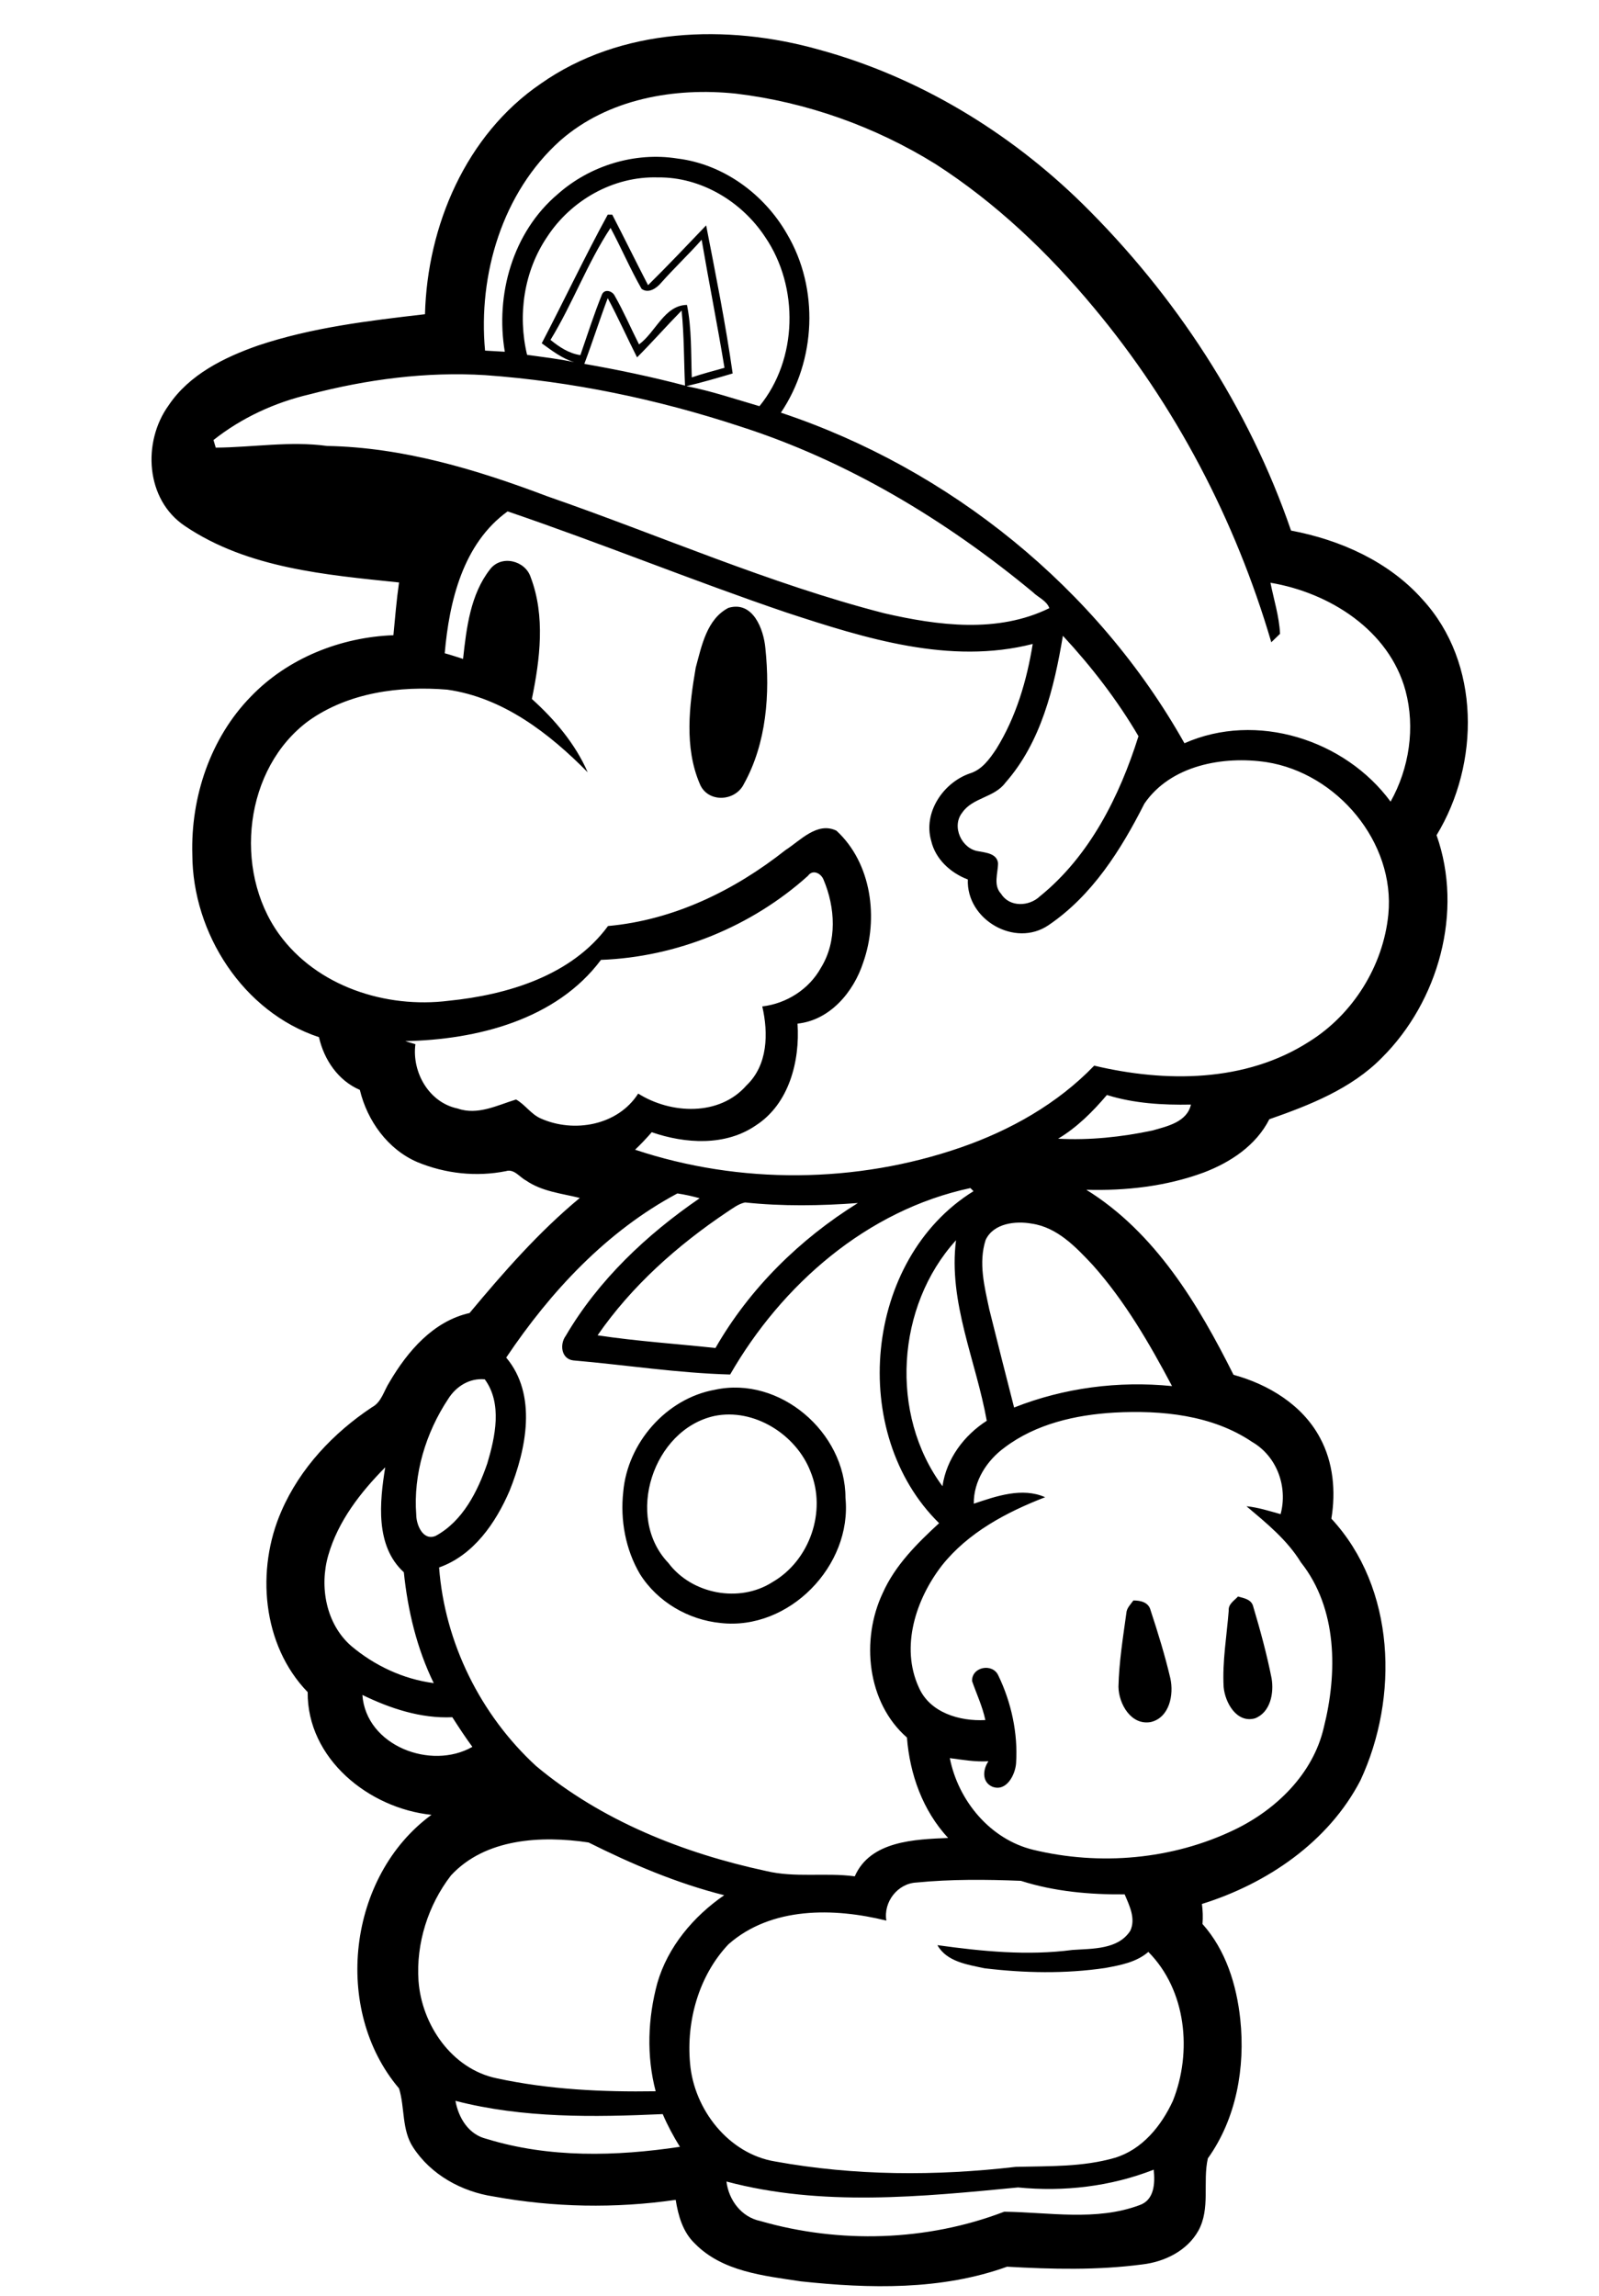<?xml version="1.0" encoding="utf-8"?>
<!-- Generator: Adobe Illustrator 21.0.2, SVG Export Plug-In . SVG Version: 6.00 Build 0)  -->
<svg version="1.2" baseProfile="tiny" id="Layer_1" xmlns="http://www.w3.org/2000/svg" xmlns:xlink="http://www.w3.org/1999/xlink"
	 x="0px" y="0px" viewBox="0 0 567 814" overflow="scroll" xml:space="preserve">
<path d="M399.4,571.9c0.1-1.8,1.5-3.1,2.5-4.5c2.5,0,5.4,0.6,6.1,3.5c2.6,7.9,5.1,16,7,24.1c1.3,5.8-0.3,13.9-6.9,15.5
	c-7,1.3-11.4-6.4-11.5-12.5C396.8,589.3,398.2,580.6,399.4,571.9 M435.7,571c-0.2-2.3,1.9-3.5,3.3-5c2.1,0.6,4.8,1,5.4,3.6
	c2.5,8.4,4.8,16.8,6.5,25.4c0.9,5.2-0.4,12.1-5.9,14.2c-6.5,1.8-10.6-5.6-11.1-11.1C433.4,589,435,580,435.7,571 M253.3,502
	c-21.7,4.8-31.9,35.8-16.3,52.1c8.3,11.1,25.2,14.3,36.9,6.8c13.2-7.6,19.3-25.1,13.5-39.2C282.3,508.5,267.3,499.1,253.3,502
	 M253.5,492.7c23-5,46.3,15.1,46.3,38.3c2.4,24.1-20,47.1-44.2,44.4c-11.5-1.1-22.5-7.5-28.7-17.4c-5.1-8.7-7-19.1-5.9-29.1
	C222.5,511.6,236.2,495.8,253.5,492.7 M258.3,215.5c8.7-2.6,12.5,7.6,13.1,14.3c1.7,16.2,0.4,33.7-7.6,48.1
	c-3.1,6.4-13,6.8-15.7-0.1c-5.5-12.9-3.7-27.7-1.4-41.1C248.8,229,250.6,219.5,258.3,215.5 M361,775.5c-34.2,3.3-69.7,6.9-103.4-2.1
	c0.8,6.6,5.3,12.6,12,14c28.1,8.1,59.1,7.2,86.5-3.3c15.9,0.2,32.6,3.4,47.9-2.3c5.4-1.8,5.6-7.9,5.1-12.6
	C393.8,775.2,377.2,777.1,361,775.5 M161.5,744.8c1.1,6.1,4.7,12,11.1,13.5c22.1,6.8,45.8,6.2,68.5,2.8c-2.3-3.7-4.4-7.6-6.1-11.6
	C210.5,750.6,185.5,751,161.5,744.8 M325,667.4c-6.7,0.3-11.8,6.9-10.7,13.5c-18.6-4.6-40.8-5-56,8.4c-10.5,11.1-15,27.2-13.6,42.3
	c1.4,16.2,13.6,32,30.2,34.7c28.1,5.1,56.9,5.2,85.3,1.9c11.8-0.3,23.7,0.1,35.1-3.2c9.7-2.9,16.5-11.3,20.6-20.2
	c6.9-17.3,4.8-39.2-8.7-52.8c-4.3,3.7-9.9,4.7-15.3,5.7c-14.2,2.1-28.7,1.8-42.8,0.1c-6-1.3-13.4-2.3-16.7-8.2
	c15.8,2.2,31.9,3.8,47.9,1.7c7.1-0.5,16.2-0.1,20.5-6.8c2-4.3-0.3-8.9-2-12.9c-12.4,0.1-24.9-1-36.8-4.8
	C349.7,666.3,337.2,666.2,325,667.4 M159.9,664.9c-8.1,10.5-12.4,24.1-11.5,37.3c1.1,15.6,11.8,31.3,27.7,34.6
	c18.5,4,37.5,4.9,56.4,4.6c-3.3-12.5-2.8-25.9,0.6-38.4c3.7-12.8,12.8-23.6,23.7-31.1c-16.7-4.2-32.7-11-48.1-18.7
	C192,650.7,172.1,651.7,159.9,664.9 M128.5,600.9c1.3,18,24.3,26.8,39,18.4c-2.5-3.4-4.8-6.9-7.1-10.5
	C149.2,609.3,138.4,605.7,128.5,600.9 M116.4,551.4c-3.2,11.1-0.8,24.3,8.1,32.1c8.3,7,18.5,11.8,29.3,13.2
	c-6-12.3-9.2-25.7-10.6-39.3c-10.2-9.3-8.6-24.9-6.6-37.2C127.9,529,119.9,539.2,116.4,551.4 M356.2,513.2
	c-6.3,4.6-11,11.9-10.9,19.9c8-2.7,17.2-5.9,25.3-2.3c-13.7,5.3-27.3,12.5-36.6,24.2c-9.2,11.9-14.8,28.8-8.2,43.2
	c3.9,9,14.5,12.1,23.6,11.6c-1-4.8-3.1-9.2-4.7-13.8c-0.2-5.1,7.3-6.5,9.3-2c4.6,9.5,7,20.5,6.3,31.1c-0.3,4.2-3.5,10.3-8.5,8.3
	c-3.7-1.7-3.3-6.1-1.3-9c-4.6,0.3-9.1-0.5-13.7-1.1c3,15.1,14.3,28.8,29.6,32.5c23.6,5.7,49.3,3.5,71.3-7.1
	c14.8-7.1,27.9-19.8,31.7-36.2c4.9-19.4,4.9-42.2-8.1-58.6c-4.9-8-12.2-13.9-19.3-19.9c4.1,0.4,8.1,1.7,12.1,2.8
	c2.6-9.7-1.3-20.5-10.1-25.6c-14.2-9.6-32.2-11.3-48.9-10.4C381.4,501.6,367.3,504.8,356.2,513.2 M158.9,496
	c-7.9,11.9-12.4,26.7-11.3,41c0,3.6,2.4,9.4,6.9,7.5c9.6-5.2,14.9-15.8,18.3-25.7c2.8-9.4,5.4-21.2-0.9-29.8
	C166.5,488.5,161.7,491.5,158.9,496 M334.2,526.9c1.4-9.7,7.6-18,15.7-23.2c-3.8-21.3-13.7-42.1-10.9-64
	C317.8,463,315.3,501.4,334.2,526.9 M349.5,439.6c-2.6,8.1-0.4,16.6,1.3,24.6c2.9,11.6,5.8,23.2,8.8,34.8c17.7-7,37-9.5,56-7.6
	c-8-15.1-16.7-30.1-28.1-42.9c-6-6.4-12.6-13.4-21.7-14.7C360.2,432.8,352.3,433.6,349.5,439.6 M257.8,429.7
	c-17.6,11.8-33.8,26.2-45.9,43.7c13.9,2.1,27.9,3,41.8,4.5c12.1-21.1,29.9-38.6,50.5-51.4c-13.3,1-26.8,1.2-40-0.2
	C261.8,426.8,259.8,428.4,257.8,429.7 M258.9,487.3c-18.5-0.5-37.1-3.4-55.6-5c-4.3-0.5-4.9-5.7-2.7-8.7
	c11.6-19.8,28.7-35.9,47.5-48.8c-2.6-0.7-5.2-1.3-7.9-1.7c-25.1,13.4-45,34.8-60.7,58.2c11.1,13.2,7.1,32.5,1.2,47.2
	c-4.9,11.4-12.8,22.9-25,27.2c2,26.7,14.7,52.3,34.4,70.4c23.2,19.4,52.2,30.9,81.5,37.2c10.3,2.5,21,0.5,31.5,1.9
	c5.5-12.6,21.3-13.1,33.1-13.6c-9-9.7-13.6-22.6-14.6-35.6c-14.2-12.4-16.4-34.7-8.6-51.2c4.4-9.9,12.2-17.6,20-24.8
	c-32.4-31.8-26.7-93.6,12.2-117.7c-0.3-0.3-0.8-0.8-1.1-1.1C307.4,429,277.2,455.5,258.9,487.3 M392.5,388.2
	c-5,5.9-10.6,11.5-17.3,15.5c11.2,0.6,22.5-0.6,33.4-2.9c5.3-1.5,12.3-3,13.7-9.2C412.3,391.8,402.1,391.2,392.5,388.2 M286.5,310.5
	c-20,18-46.5,28.8-73.4,29.8c-15.9,21.3-44.1,28.3-69.4,28.8c0.9,0.3,2.7,0.8,3.6,1.1c-1.3,9.9,4.8,20.7,15,22.8
	c7.1,2.5,14.1-1.2,20.7-3.2c3.2,1.8,5.3,5.2,8.7,6.7c11.8,5.3,27.4,2.5,34.6-8.8c11.6,7.3,28.8,8.1,38.4-2.9
	c7.6-7.2,7.8-18.5,5.6-28c8.6-1,16.6-6.1,20.8-13.7c5.8-9.4,5.1-21.4,0.9-31.3C291.1,309.6,288.2,308.1,286.5,310.5 M376.9,225.4
	c-3.1,18.4-7.7,37.7-20.4,52.1c-3.9,5.3-11.6,5.2-15.3,10.6c-3.9,4.9-0.2,12.9,5.8,13.7c2.6,0.5,6.5,0.8,6.9,4.2
	c0,3.6-1.8,7.8,1.1,10.9c3,4.8,9.9,4.5,13.7,0.9c17.7-14.3,28.3-35.5,35-56.8C396.2,248.2,387,236.3,376.9,225.4 M157.7,231.6
	c2.2,0.6,4.3,1.3,6.5,2c1.2-11,2.6-22.9,9.6-31.8c4-5.2,12.5-3.1,14.4,2.9c5.2,13.7,3.3,29,0.4,43.1c8.1,7.3,15.4,15.9,19.8,26
	c-13.6-13.8-30-26.5-49.8-29.3c-16.9-1.4-35,1-49.1,11c-22.9,16.8-26.9,52.9-10.6,75.6c13.4,18.6,37.9,26.5,60.2,23.7
	c20.8-2.1,43.6-8.9,56.5-26.5c23.3-2.1,44.8-12.6,62.9-26.9c5.3-3.4,11.3-10.2,18.1-6.9c12.5,11.5,15,31.1,9.5,46.7
	c-3.4,10.5-11.8,20.5-23.3,21.7c0.9,13.3-3,28.5-14.8,36.1c-10.8,7.4-25,6.5-36.9,2.4c-1.9,2.2-3.8,4.2-5.9,6.2
	c37.2,12.4,78.5,12,115.5-0.8c17.6-6.1,34.3-15.5,47.3-29c25.3,6,53.6,6,76.2-8.5c15.6-9.7,26.3-26.9,28.1-45.1
	c2.5-25.6-18.2-50.1-43.2-54c-15.4-2.3-34,1.1-43.3,14.7c-8.3,16.4-18.5,32.6-34,43.1c-11.9,8.1-29.2-2-28.6-16.2
	c-6.1-2.3-11.5-7.2-13-13.7c-2.9-10,4.2-20.6,13.7-23.9c4.3-1.3,7-5.1,9.4-8.7c7-11.3,10.8-24.2,12.9-37.2
	c-29.4,7.5-59.4-2-87.2-11.1c-33.3-11.3-65.8-24.6-99-35.9C164.2,192.7,159.3,213.1,157.7,231.6 M109.8,139.8
	c-12.4,2.9-24.1,8.3-34.1,16.2c0.2,0.7,0.6,2,0.8,2.7c13.2-0.1,26.3-2.4,39.5-0.6c27,0.5,53.1,8.4,78.2,17.9
	c39.8,13.8,78.5,30.9,119.3,41.4c19.1,4.4,40.3,7.2,58.6-1.8c-1-2.7-4-3.8-5.9-5.7c-30.8-25.5-65.8-46.6-104-58.8
	c-29.2-9.6-59.5-15.9-90.1-18.1C151.1,131.7,130.1,134.5,109.8,139.8 M215.5,105.7c-2.9,7.7-5.4,15.6-8.3,23.3
	c12,2.1,23.9,4.6,35.7,7.7c-0.4-8.9-0.3-17.7-1.2-26.6c-5.4,5.5-10.4,11.2-15.8,16.6C222.4,119.8,219.2,112.6,215.5,105.7
	 M195.2,120.5c3.1,2.5,6.5,4.8,10.6,5.4c2.5-7.2,4.8-14.5,7.7-21.6c1-2,3.7-1.1,4.5,0.6c3.2,5.6,5.7,11.5,8.6,17.2
	c5.9-4.3,9-13.9,17-14c1.7,8.4,1.4,17.2,1.7,25.7c3.8-1.3,7.7-2.3,11.6-3.4c-2.5-15.2-5.5-30.2-8.1-45.4c-4.6,5.2-9.7,10-14.4,15.3
	c-1.6,1.9-4.5,3.9-6.9,2.1c-4-7-7.2-14.5-11-21.6C208.3,93.2,203,107.8,195.2,120.5 M194,84c-8.2,12.1-10.5,27.6-7.1,41.8
	c5.6,0.8,11.2,1.4,16.7,2.6c-4.3-1.3-7.9-4.1-11.5-6.7c7.9-15.1,15.2-30.6,23.4-45.6c0.4,0,1.2,0,1.6,0c4.3,8.3,8.4,16.7,12.7,25
	c7-6.9,13.8-14.1,20.6-21.2c3.4,17.5,6.9,34.9,9.4,52.5c-5.4,1.6-10.9,3.2-16.4,4.5c8.8,1.7,17.3,4.6,25.9,7.1
	c13.6-16.6,14.1-42.3,2-60c-8.3-12.6-22.8-21.3-38-21.1C217.4,62.4,202.4,71.1,194,84 M198.7,49.8c-20.6,18.4-29.2,47.6-26.7,74.5
	c2.3,0.1,4.6,0.3,7,0.4c-3.4-20.2,2.8-42.4,18.8-55.9c11.4-10.1,27.3-15,42.4-12.6c16.3,2,30.8,12.6,38.9,26.8
	c11.4,19.3,10.3,44.8-2.2,63.3c59.8,19.9,112.2,62.2,143.1,117.2c25.5-11.3,56.9-1.3,73.1,20.7c6.6-11.8,8.8-26.2,5.3-39.3
	c-5.8-21.5-27-34.8-47.9-38.3c1.2,6,3.1,11.9,3.4,18.1c-1,1-2.1,2-3.1,3c-12.7-43.3-34-84-62.9-118.6
	c-16.2-19.5-34.8-37.2-56.1-50.9c-21.4-13.3-45.8-22-70.8-25C239.2,30.9,215.6,35,198.7,49.8 M191.7,29.7
	c28.4-20,66.1-21.3,98.7-12.1c35.2,9.6,67.4,29.1,93.4,54.6c32.9,32.4,59,72.2,74,115.9c17.5,3.3,34.7,11,46.6,24.4
	c20.7,22.5,20.4,58.3,5,83.6c9.6,27.1,0.7,58.9-19.4,78.9c-10.8,11-25.6,16.8-39.9,21.8c-4.7,9.3-13.8,15.3-23.3,18.9
	c-13.3,4.9-27.6,6.5-41.6,6.1c24.4,15.1,39.7,40.6,52.2,65.6c12.4,3.4,24.5,10.7,30.7,22.4c4.7,8.7,5.6,19,4,28.6
	c22.8,24.6,24,63.4,10.3,92.8c-11.3,21.8-33.1,36.6-56.2,43.8c0.3,2.3,0.4,4.7,0.2,7.1c8.3,9.3,12.1,21.6,13.4,33.8
	c1.8,17.1-1.4,35.2-11.5,49.3c-1.9,8.4,1,17.8-3.4,25.7c-4,7.1-12,11-19.9,11.9c-15.9,2.1-32,1.7-47.9,0.8
	c-23.3,8.4-48.8,7.8-73.1,5.2c-13.1-2-27.8-3.4-37.6-13.4c-4.3-4.1-5.9-9.9-6.8-15.5c-21.4,3.1-43.3,2.7-64.6-1.2
	c-11.3-1.7-22.2-7.7-28.5-17.4c-4.1-6.2-2.9-14.1-5-20.9c-23.7-27.9-18.2-75.3,11.5-97c-22.2-2.3-44.1-19.9-43.9-43.5
	c-16.2-16.7-18.4-43.5-9.3-64.2c6.6-15.2,18.4-27.7,32.1-36.8c3.4-1.8,4.2-5.8,6.2-8.9c6.4-10.9,15.5-21.6,28.4-24.5
	c12.1-14.5,24.5-28.7,39.1-40.8c-6.5-1.6-13.5-2.3-19.1-6.2c-2.3-1.2-4.2-4.2-7.1-3.3c-10.5,2.1-21.5,0.9-31.4-3.2
	c-10.5-4.5-17.8-14.7-20.4-25.6c-7.7-3.3-12.7-10.7-14.5-18.7c-26.9-8.9-44.8-36.8-44.9-64.7c-0.6-20.4,6.4-41.4,20.8-56.1
	c13.1-13.6,31.8-21,50.5-21.7c0.6-6.2,1.1-12.5,2-18.7c-25.9-2.7-53.7-5-75.9-20c-14-9.3-15.2-29.8-5.8-42.8
	c7.3-10.9,19.7-17,31.7-21.2c19.1-6.4,39.3-8.8,59.2-11.1C151.5,80.1,165.2,47.8,191.7,29.7"/>
</svg>
